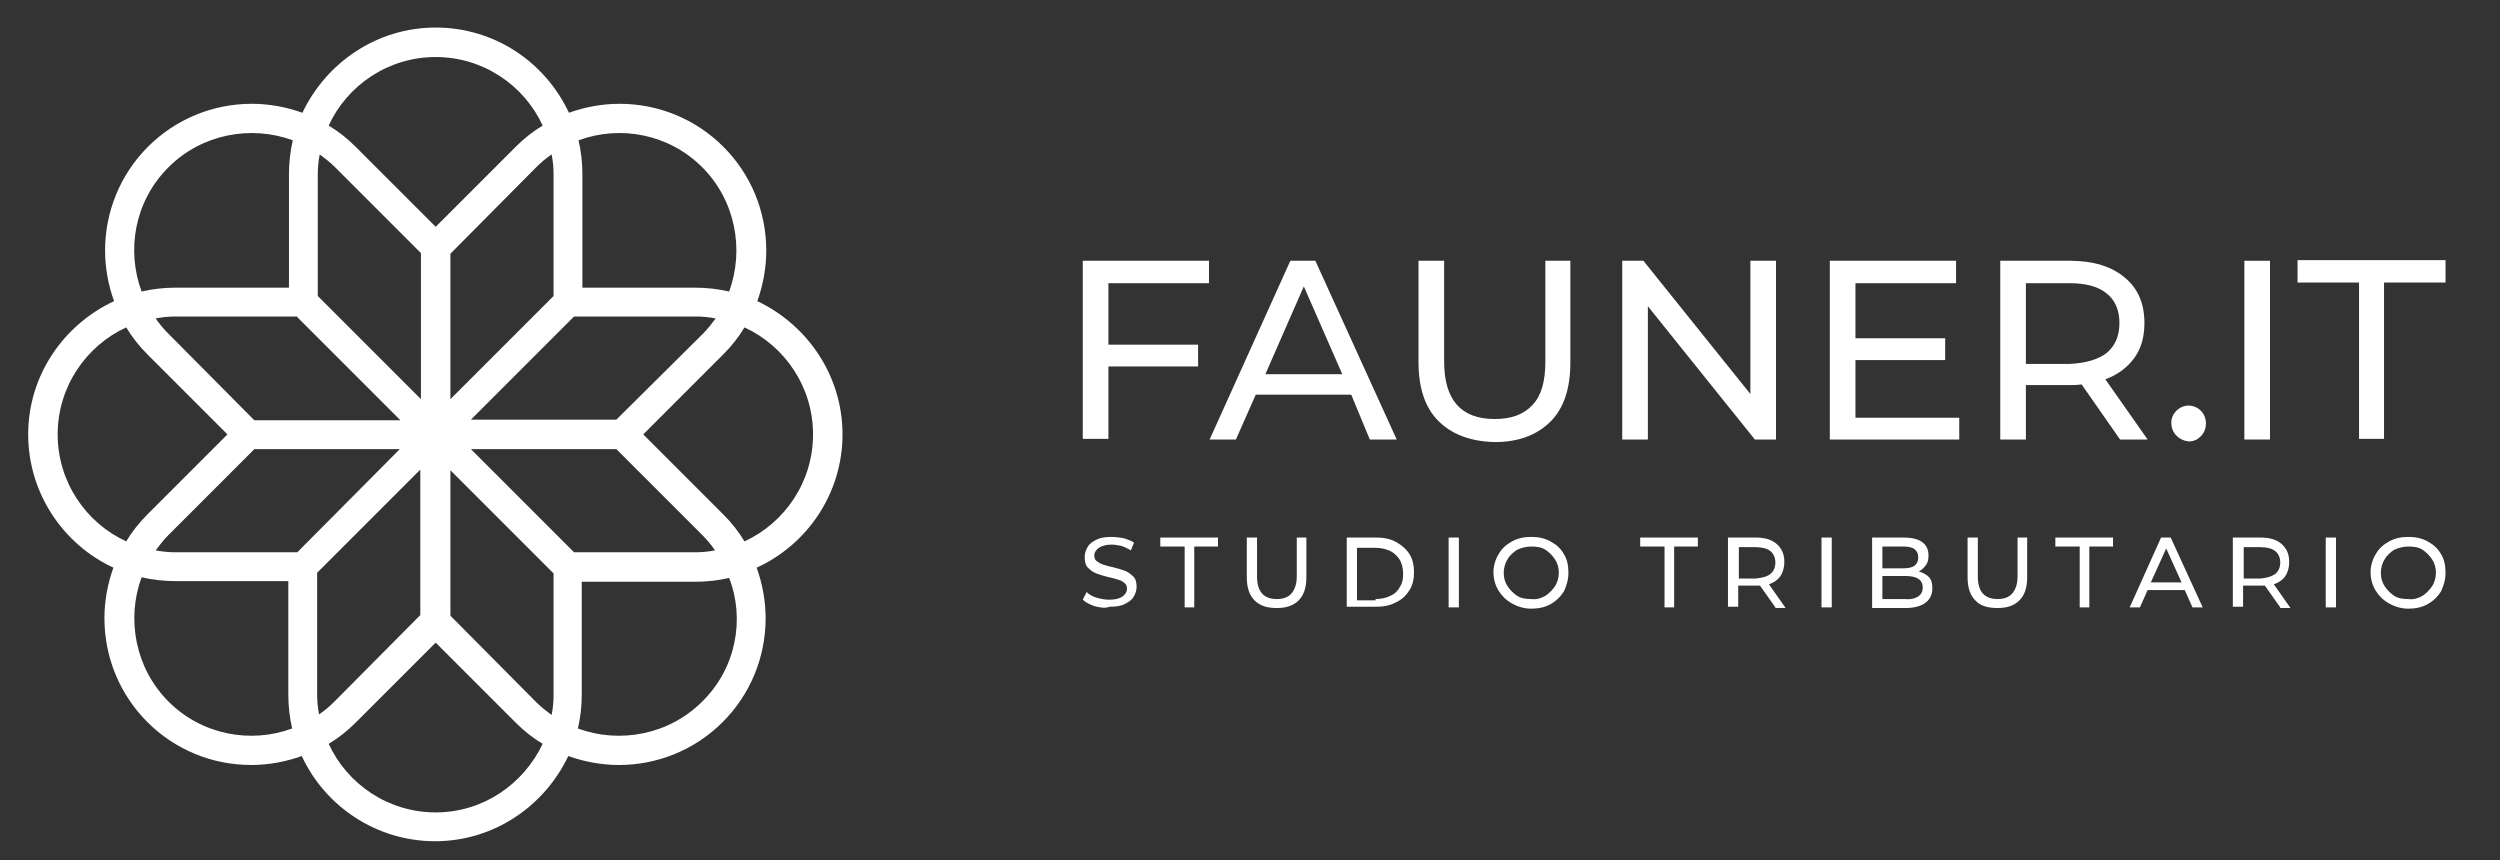 <?xml version="1.0" encoding="utf-8"?>
<!-- Generator: Adobe Illustrator 24.3.0, SVG Export Plug-In . SVG Version: 6.00 Build 0)  -->
<svg version="1.1" id="Livello_1" xmlns="http://www.w3.org/2000/svg" xmlns:xlink="http://www.w3.org/1999/xlink" x="0px" y="0px"
	 viewBox="0 0 390.2 134.3" style="enable-background:new 0 0 390.2 134.3;" xml:space="preserve">
<rect x="0" y="0" width="390.2" height="134.3" fill="#333333" stroke="none"/>
<style type="text/css">
	.st0{fill:#FFFFFF;}
</style>
<g>
	<path class="st0" d="M131.5,67.8c0-9.2-5.5-17.1-13.3-20.8c0.9-2.5,1.4-5.2,1.4-7.9c0-6.1-2.4-11.9-6.7-16.2
		c-4.3-4.3-10.1-6.7-16.2-6.7c-2.7,0-5.4,0.5-7.9,1.4C85.1,9.7,77.2,4.3,68,4.3c-9.2,0-17.1,5.5-20.8,13.3c-2.5-0.9-5.2-1.4-7.9-1.4
		c-6.1,0-11.9,2.4-16.2,6.7c-4.3,4.3-6.7,10.1-6.7,16.2c0,2.7,0.5,5.4,1.4,7.9C9.9,50.7,4.4,58.6,4.4,67.8C4.4,77,9.9,85,17.7,88.6
		c-0.9,2.5-1.4,5.2-1.4,7.9c0,6.1,2.4,11.9,6.7,16.2c4.3,4.3,10.1,6.7,16.2,6.7c2.7,0,5.4-0.5,7.9-1.4c3.6,7.8,11.6,13.3,20.8,13.3
		c9.2,0,17.1-5.5,20.8-13.3c2.5,0.9,5.2,1.4,7.9,1.4c6.1,0,11.9-2.4,16.2-6.7c4.3-4.3,6.7-10.1,6.7-16.2c0-2.7-0.5-5.4-1.4-7.9
		C126,85,131.5,77,131.5,67.8z M109.6,26.1c5.2,5.2,6.6,12.9,4.2,19.4c-1.7-0.4-3.5-0.6-5.3-0.6H90.9V27.2c0-1.8-0.2-3.6-0.6-5.3
		C96.8,19.5,104.4,20.9,109.6,26.1z M89.6,86.2L73.5,70.1h22.7l13.4,13.4c0.7,0.7,1.4,1.5,2,2.4c-1,0.2-2,0.3-3.1,0.3H89.6z
		 M52.2,109.5c-0.7,0.7-1.5,1.4-2.4,2c-0.2-1-0.3-2-0.3-3.1v-19l16.1-16.1v22.7L52.2,109.5z M83.7,26.1c0.7-0.7,1.5-1.4,2.4-2
		c0.2,1,0.3,2,0.3,3.1v19l-5.4,5.4L70.3,62.3V39.6L83.7,26.1z M65.7,62.3L55,51.6l-5.4-5.4v-19c0-1,0.1-2.1,0.3-3.1
		c0.8,0.6,1.6,1.2,2.4,2l13.4,13.4V62.3z M46.4,49.5l5.4,5.4l10.7,10.7H39.7L26.3,52.1c-0.7-0.7-1.4-1.5-2-2.4c1-0.2,2-0.3,3.1-0.3
		H46.4z M39.7,70.1h22.7L46.4,86.2h-19c-1,0-2.1-0.1-3.1-0.3c0.6-0.8,1.2-1.6,2-2.4L39.7,70.1z M70.3,73.4l16.1,16.1v19
		c0,1-0.1,2.1-0.3,3.1c-0.8-0.6-1.6-1.2-2.4-2L70.3,96.1V73.4z M96.2,65.5H73.5l10.7-10.7l5.4-5.4h19c1,0,2.1,0.1,3.1,0.3
		c-0.6,0.8-1.2,1.6-2,2.4L96.2,65.5z M68,8.9c7.4,0,13.8,4.4,16.7,10.7c-1.5,0.9-2.9,2-4.2,3.3L68,35.4L55.5,22.9
		c-1.3-1.3-2.7-2.4-4.2-3.3C54.2,13.3,60.6,8.9,68,8.9z M26.3,26.1c5.2-5.2,12.9-6.6,19.4-4.2c-0.4,1.7-0.6,3.5-0.6,5.3v17.7H27.4
		c-1.8,0-3.6,0.2-5.3,0.6C19.7,39,21,31.4,26.3,26.1z M9,67.8c0-7.4,4.4-13.8,10.7-16.7c0.9,1.5,2,2.9,3.3,4.2l12.5,12.5L23,80.3
		c-1.3,1.3-2.4,2.7-3.3,4.2C13.4,81.6,9,75.2,9,67.8z M26.3,109.5c-5.2-5.2-6.6-12.9-4.2-19.4c1.7,0.4,3.5,0.6,5.3,0.6H45v17.7
		c0,1.8,0.2,3.6,0.6,5.3C39.1,116.1,31.5,114.7,26.3,109.5z M68,126.8c-7.4,0-13.8-4.4-16.7-10.7c1.5-0.9,2.9-2,4.2-3.3L68,100.3
		l12.5,12.5c1.3,1.3,2.7,2.4,4.2,3.3C81.7,122.4,75.4,126.8,68,126.8z M109.6,109.5c-5.2,5.2-12.9,6.6-19.4,4.2
		c0.4-1.7,0.6-3.5,0.6-5.3V90.8h17.7c1.8,0,3.6-0.2,5.3-0.6C116.3,96.6,114.9,104.3,109.6,109.5z M116.2,84.5
		c-0.9-1.5-2-2.9-3.3-4.2l-12.5-12.5l12.5-12.5c1.3-1.3,2.4-2.7,3.3-4.2c6.3,2.9,10.7,9.3,10.7,16.7
		C126.9,75.2,122.5,81.6,116.2,84.5z"/>
	<g>
		<g>
			<path class="st0" d="M170.8,94.6c-0.8-0.3-1.4-0.6-1.8-1l0.6-1.2c0.4,0.4,0.9,0.7,1.6,0.9s1.3,0.3,2,0.3c0.9,0,1.6-0.2,2-0.5
				c0.4-0.3,0.7-0.7,0.7-1.2c0-0.4-0.1-0.7-0.4-0.9c-0.2-0.2-0.5-0.4-0.9-0.5c-0.4-0.1-0.9-0.3-1.5-0.4c-0.8-0.2-1.5-0.4-2-0.6
				c-0.5-0.2-0.9-0.5-1.3-0.9c-0.4-0.4-0.5-1-0.5-1.7c0-0.6,0.2-1.1,0.5-1.6c0.3-0.5,0.8-0.8,1.4-1.1c0.6-0.3,1.4-0.4,2.3-0.4
				c0.6,0,1.3,0.1,1.9,0.2c0.6,0.2,1.2,0.4,1.6,0.7l-0.5,1.2c-0.5-0.3-0.9-0.5-1.5-0.7c-0.5-0.1-1-0.2-1.5-0.2c-0.9,0-1.5,0.2-2,0.5
				c-0.4,0.3-0.7,0.7-0.7,1.2c0,0.4,0.1,0.7,0.4,0.9c0.3,0.2,0.6,0.4,0.9,0.5c0.4,0.1,0.9,0.3,1.5,0.4c0.8,0.2,1.5,0.4,2,0.6
				c0.5,0.2,0.9,0.5,1.3,0.9c0.4,0.4,0.5,1,0.5,1.6c0,0.6-0.2,1.1-0.5,1.6c-0.3,0.5-0.8,0.8-1.4,1.1c-0.6,0.3-1.4,0.4-2.3,0.4
				C172.4,95,171.6,94.8,170.8,94.6z"/>
			<path class="st0" d="M184.8,85.3h-3.7v-1.4h9v1.4h-3.7v9.5h-1.5V85.3z"/>
			<path class="st0" d="M195.8,93.7c-0.8-0.8-1.2-2-1.2-3.6v-6.2h1.6v6.1c0,2.3,1,3.5,3.1,3.5c1,0,1.8-0.3,2.3-0.9
				c0.5-0.6,0.8-1.5,0.8-2.6v-6.1h1.5v6.2c0,1.6-0.4,2.8-1.2,3.6c-0.8,0.8-1.9,1.2-3.4,1.2S196.7,94.6,195.8,93.7z"/>
			<path class="st0" d="M210.2,83.9h4.6c1.2,0,2.2,0.2,3.1,0.7c0.9,0.5,1.6,1.1,2.1,1.9c0.5,0.8,0.7,1.8,0.7,2.8
				c0,1.1-0.2,2-0.7,2.8c-0.5,0.8-1.2,1.5-2.1,1.9c-0.9,0.5-1.9,0.7-3.1,0.7h-4.6V83.9z M214.7,93.5c0.9,0,1.7-0.2,2.3-0.5
				c0.7-0.3,1.2-0.8,1.5-1.4c0.4-0.6,0.5-1.3,0.5-2.1c0-0.8-0.2-1.5-0.5-2.1c-0.4-0.6-0.9-1.1-1.5-1.4c-0.7-0.3-1.4-0.5-2.3-0.5
				h-2.9v8.2H214.7z"/>
			<path class="st0" d="M226.1,83.9h1.6v10.9h-1.6V83.9z"/>
			<path class="st0" d="M236,94.2c-0.9-0.5-1.6-1.2-2.1-2c-0.5-0.8-0.8-1.8-0.8-2.9c0-1,0.3-2,0.8-2.8c0.5-0.9,1.2-1.5,2.1-2
				c0.9-0.5,1.9-0.7,3-0.7c1.1,0,2.1,0.2,3,0.7c0.9,0.5,1.6,1.1,2.1,2c0.5,0.8,0.7,1.8,0.7,2.9c0,1.1-0.3,2-0.7,2.9
				c-0.5,0.8-1.2,1.5-2.1,2c-0.9,0.5-1.9,0.7-3,0.7C237.9,95,236.9,94.7,236,94.2z M241.2,93c0.6-0.4,1.1-0.9,1.5-1.5
				c0.4-0.6,0.6-1.4,0.6-2.1c0-0.8-0.2-1.5-0.6-2.1c-0.4-0.6-0.9-1.1-1.5-1.5c-0.6-0.4-1.4-0.5-2.2-0.5c-0.8,0-1.5,0.2-2.2,0.5
				c-0.6,0.4-1.2,0.9-1.5,1.5c-0.4,0.6-0.6,1.4-0.6,2.1c0,0.8,0.2,1.5,0.6,2.1c0.4,0.6,0.9,1.1,1.5,1.5c0.6,0.4,1.4,0.5,2.2,0.5
				C239.8,93.6,240.5,93.4,241.2,93z"/>
			<path class="st0" d="M259.8,85.3H256v-1.4h9v1.4h-3.7v9.5h-1.5V85.3z"/>
			<path class="st0" d="M277.1,94.8l-2.4-3.4c-0.3,0-0.5,0-0.7,0h-2.7v3.3h-1.6V83.9h4.3c1.4,0,2.5,0.3,3.3,1
				c0.8,0.7,1.2,1.6,1.2,2.8c0,0.8-0.2,1.6-0.6,2.2c-0.4,0.6-1,1-1.8,1.3l2.6,3.7H277.1z M276.3,89.6c0.5-0.4,0.8-1,0.8-1.8
				c0-0.8-0.3-1.4-0.8-1.8s-1.3-0.6-2.3-0.6h-2.6v4.9h2.6C275,90.2,275.8,90,276.3,89.6z"/>
			<path class="st0" d="M284.3,83.9h1.6v10.9h-1.6V83.9z"/>
			<path class="st0" d="M301.1,90.1c0.4,0.5,0.5,1,0.5,1.8c0,0.9-0.4,1.7-1.1,2.2c-0.7,0.5-1.7,0.8-3.1,0.8h-5.2V83.9h4.9
				c1.2,0,2.2,0.2,2.9,0.7c0.7,0.5,1,1.2,1,2.1c0,0.6-0.1,1.1-0.4,1.5c-0.3,0.4-0.6,0.7-1.1,1C300.2,89.4,300.7,89.7,301.1,90.1z
				 M293.8,85.2v3.5h3.2c0.8,0,1.4-0.1,1.8-0.4c0.4-0.3,0.6-0.7,0.6-1.3c0-0.6-0.2-1-0.6-1.3c-0.4-0.3-1-0.4-1.8-0.4H293.8z
				 M299.4,93.1c0.4-0.3,0.7-0.7,0.7-1.4c0-1.2-0.9-1.8-2.7-1.8h-3.6v3.6h3.6C298.2,93.6,298.9,93.4,299.4,93.1z"/>
			<path class="st0" d="M308.3,93.7c-0.8-0.8-1.2-2-1.2-3.6v-6.2h1.6v6.1c0,2.3,1,3.5,3.1,3.5c1,0,1.8-0.3,2.3-0.9
				c0.5-0.6,0.8-1.5,0.8-2.6v-6.1h1.5v6.2c0,1.6-0.4,2.8-1.2,3.6c-0.8,0.8-1.9,1.2-3.4,1.2S309.1,94.6,308.3,93.7z"/>
			<path class="st0" d="M324.5,85.3h-3.7v-1.4h9v1.4h-3.7v9.5h-1.5V85.3z"/>
			<path class="st0" d="M341,92.1h-5.8l-1.2,2.7h-1.6l4.9-10.9h1.5l5,10.9h-1.6L341,92.1z M340.5,90.9l-2.4-5.3l-2.4,5.3H340.5z"/>
			<path class="st0" d="M355.9,94.8l-2.4-3.4c-0.3,0-0.5,0-0.7,0h-2.7v3.3h-1.6V83.9h4.3c1.4,0,2.5,0.3,3.3,1
				c0.8,0.7,1.2,1.6,1.2,2.8c0,0.8-0.2,1.6-0.6,2.2c-0.4,0.6-1,1-1.8,1.3l2.6,3.7H355.9z M355.1,89.6c0.5-0.4,0.8-1,0.8-1.8
				c0-0.8-0.3-1.4-0.8-1.8c-0.5-0.4-1.3-0.6-2.3-0.6h-2.6v4.9h2.6C353.8,90.2,354.5,90,355.1,89.6z"/>
			<path class="st0" d="M363,83.9h1.6v10.9H363V83.9z"/>
			<path class="st0" d="M372.9,94.2c-0.9-0.5-1.6-1.2-2.1-2c-0.5-0.8-0.8-1.8-0.8-2.9c0-1,0.3-2,0.8-2.8c0.5-0.9,1.2-1.5,2.1-2
				c0.9-0.5,1.9-0.7,3-0.7c1.1,0,2.1,0.2,3,0.7c0.9,0.5,1.6,1.1,2.1,2c0.5,0.8,0.7,1.8,0.7,2.9c0,1.1-0.3,2-0.7,2.9
				c-0.5,0.8-1.2,1.5-2.1,2c-0.9,0.5-1.9,0.7-3,0.7C374.8,95,373.8,94.7,372.9,94.2z M378.1,93c0.6-0.4,1.1-0.9,1.5-1.5
				c0.4-0.6,0.6-1.4,0.6-2.1c0-0.8-0.2-1.5-0.6-2.1c-0.4-0.6-0.9-1.1-1.5-1.5c-0.6-0.4-1.4-0.5-2.2-0.5c-0.8,0-1.5,0.2-2.2,0.5
				c-0.6,0.4-1.2,0.9-1.5,1.5c-0.4,0.6-0.6,1.4-0.6,2.1c0,0.8,0.2,1.5,0.6,2.1c0.4,0.6,0.9,1.1,1.5,1.5c0.6,0.4,1.4,0.5,2.2,0.5
				C376.7,93.6,377.4,93.4,378.1,93z"/>
		</g>
		<g>
			<path class="st0" d="M173,44.1v9.7h14v3.4h-14v11.3h-4V40.7h19.7v3.5H173z"/>
			<path class="st0" d="M210.9,61.6H196l-3.1,7h-4.1l12.6-27.9h3.9l12.7,27.9h-4.2L210.9,61.6z M209.5,58.4l-6-13.7l-6,13.7H209.5z"
				/>
			<path class="st0" d="M224.5,65.7c-2.1-2.1-3.1-5.2-3.1-9.2V40.7h4v15.7c0,6,2.6,9,7.9,9c2.6,0,4.5-0.7,5.9-2.2
				c1.4-1.5,2-3.7,2-6.8V40.7h3.9v15.9c0,4-1,7.1-3.1,9.2s-5,3.2-8.7,3.2C229.5,68.9,226.6,67.8,224.5,65.7z"/>
			<path class="st0" d="M277.2,40.7v27.9h-3.3l-16.7-20.8v20.8h-4V40.7h3.3l16.7,20.8V40.7H277.2z"/>
			<path class="st0" d="M305.8,65.1v3.5h-20.2V40.7h19.7v3.5h-15.7v8.6h14v3.4h-14v9H305.8z"/>
			<path class="st0" d="M330.9,68.6l-6-8.6c-0.7,0.1-1.3,0.1-1.8,0.1h-6.9v8.5h-4V40.7h10.9c3.6,0,6.5,0.9,8.5,2.6
				c2.1,1.7,3.1,4.1,3.1,7.1c0,2.2-0.5,4-1.6,5.5c-1.1,1.5-2.6,2.6-4.5,3.3l6.6,9.4H330.9z M328.8,55.1c1.3-1.1,2-2.6,2-4.7
				c0-2-0.7-3.6-2-4.6c-1.3-1.1-3.3-1.6-5.8-1.6h-6.8v12.6h6.8C325.5,56.7,327.5,56.1,328.8,55.1z"/>
			<path class="st0" d="M339.7,68c-0.5-0.5-0.8-1.2-0.8-2c0-0.8,0.3-1.4,0.8-1.9c0.5-0.5,1.2-0.8,1.9-0.8c0.7,0,1.4,0.3,1.9,0.8
				c0.5,0.5,0.8,1.2,0.8,2s-0.3,1.5-0.8,2c-0.5,0.5-1.1,0.8-1.9,0.8C340.8,68.8,340.2,68.5,339.7,68z"/>
			<path class="st0" d="M350.3,40.7h4v27.9h-4V40.7z"/>
			<path class="st0" d="M368.2,44.1h-9.6v-3.5h23.1v3.5h-9.6v24.4h-3.9V44.1z"/>
		</g>
	</g>
</g>
</svg>
